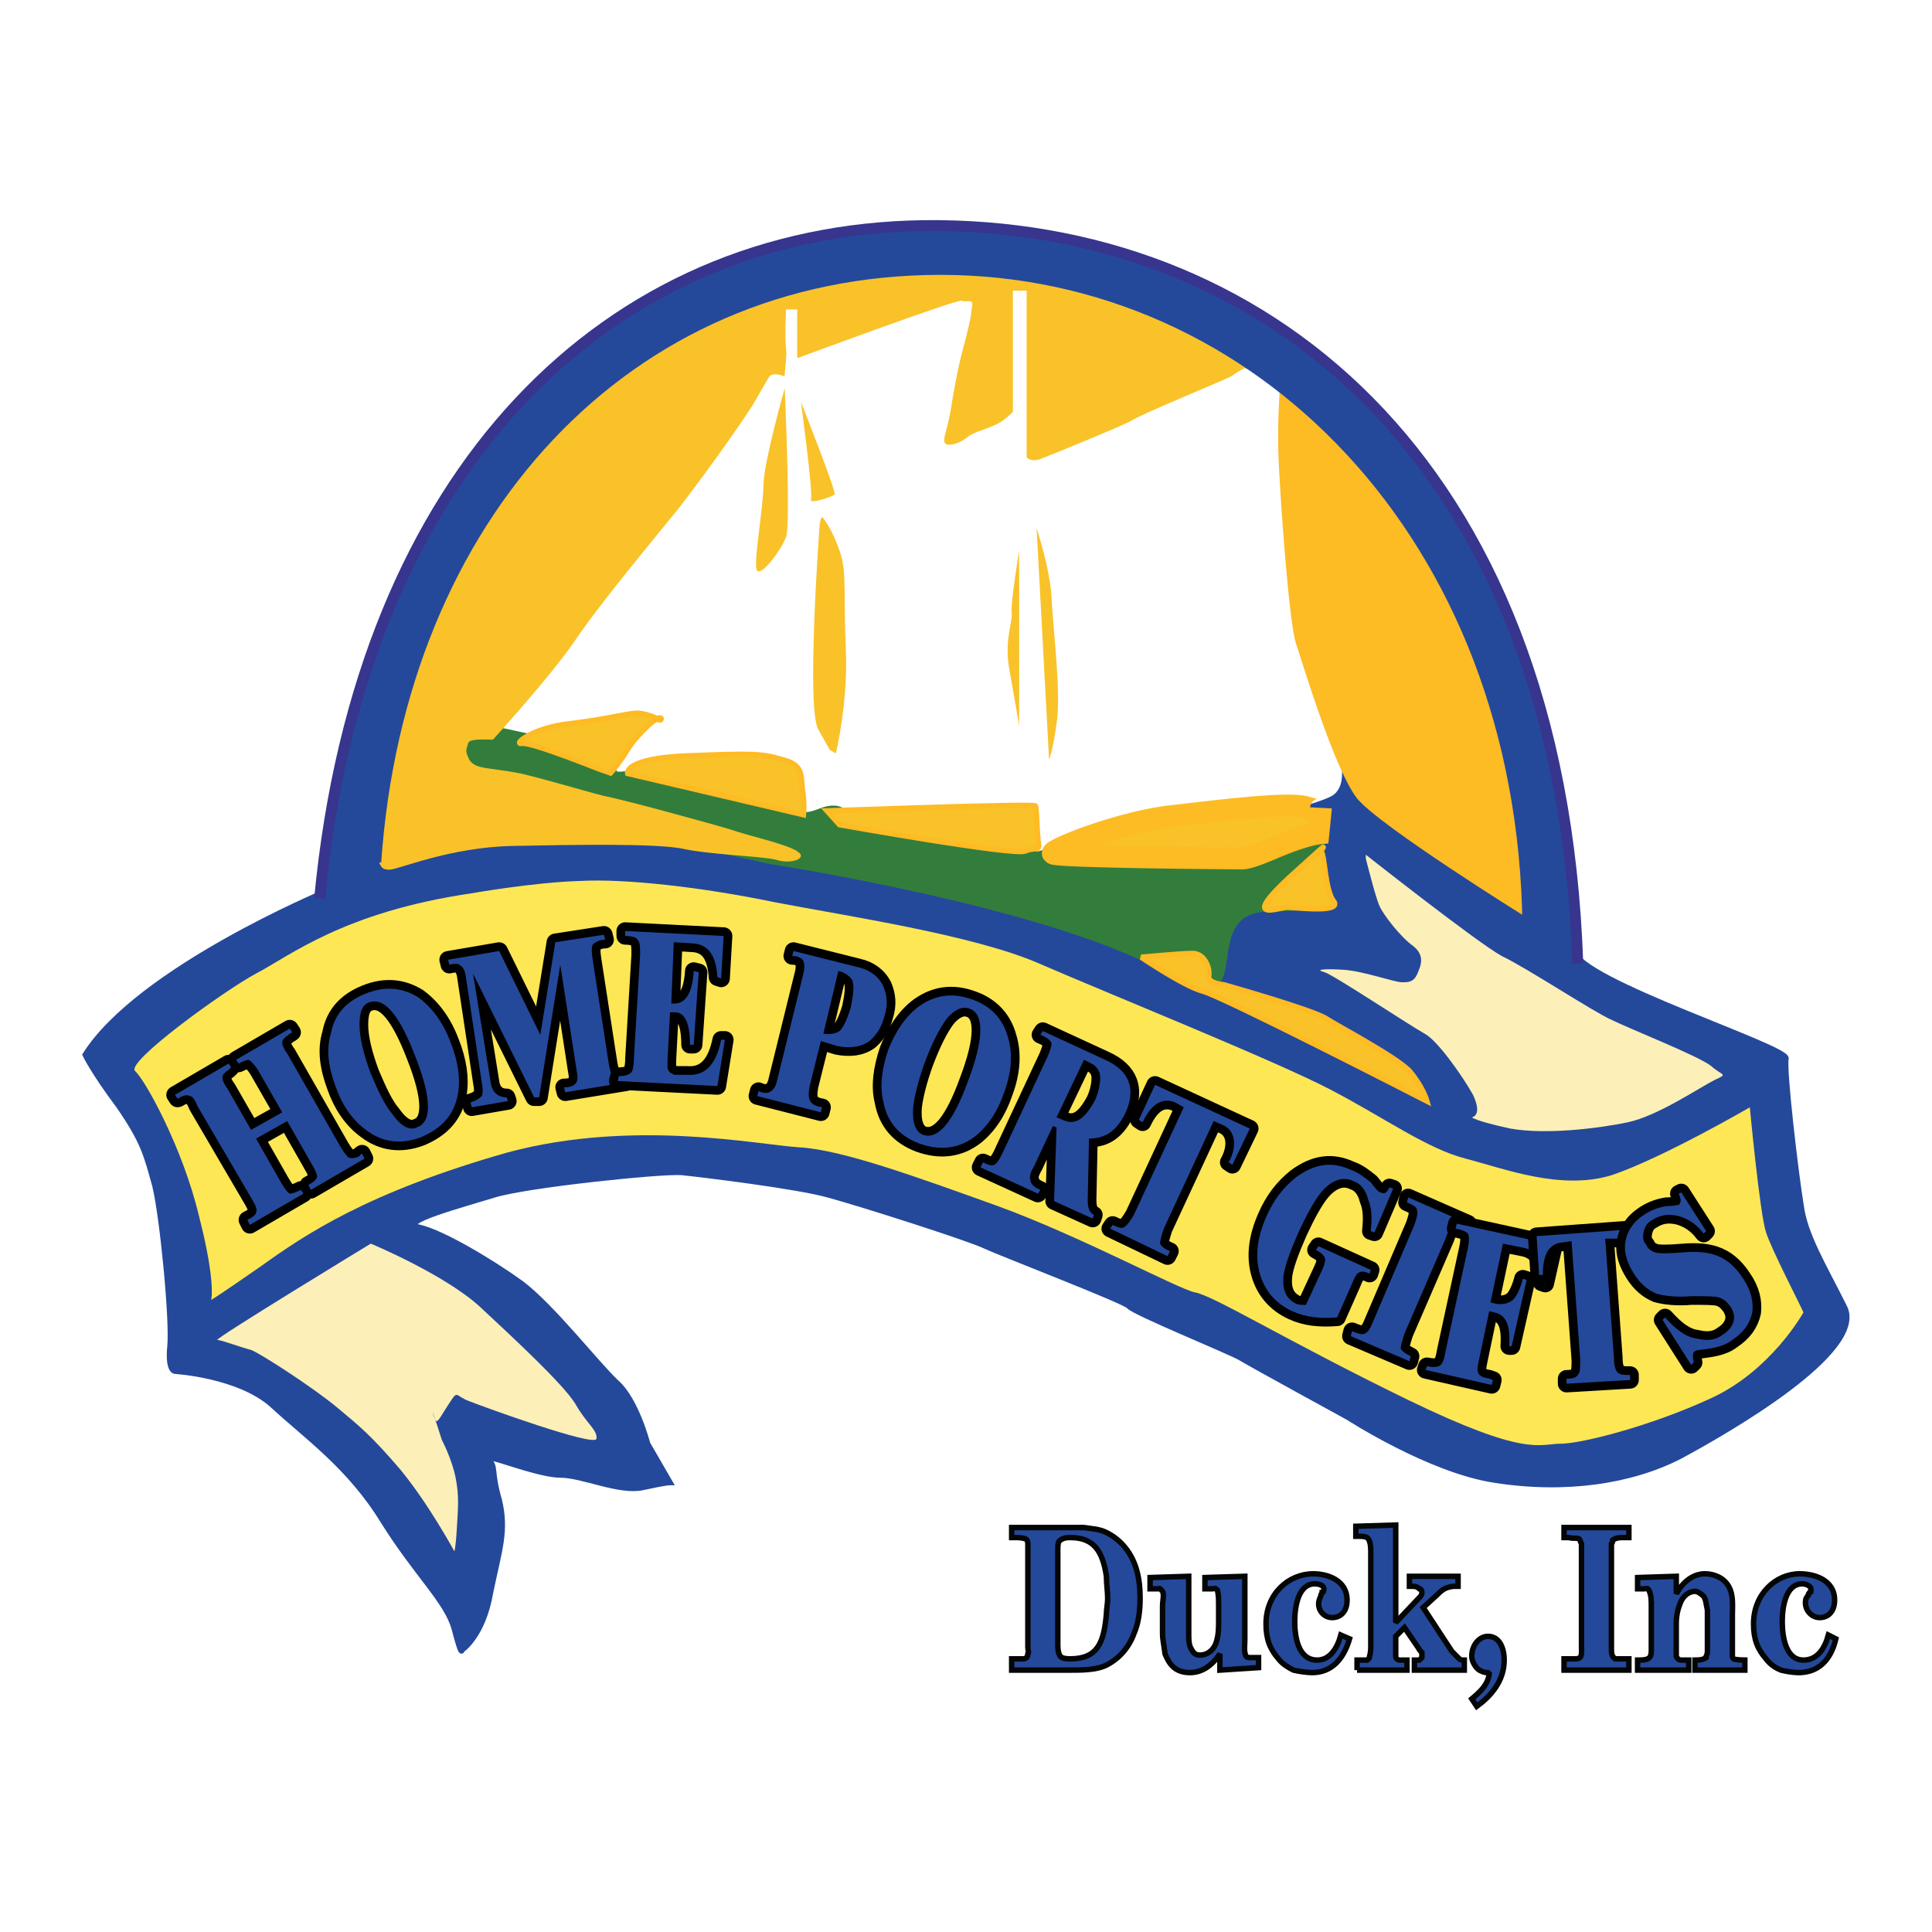 <?xml version="1.0" encoding="utf-8"?>
<!-- Generator: Adobe Illustrator 13.0.0, SVG Export Plug-In . SVG Version: 6.00 Build 14948)  -->
<!DOCTYPE svg PUBLIC "-//W3C//DTD SVG 1.0//EN" "http://www.w3.org/TR/2001/REC-SVG-20010904/DTD/svg10.dtd">
<svg version="1.0" id="Layer_1" xmlns="http://www.w3.org/2000/svg" xmlns:xlink="http://www.w3.org/1999/xlink" x="0px" y="0px"
	 width="192.756px" height="192.756px" viewBox="0 0 192.756 192.756" enable-background="new 0 0 192.756 192.756"
	 xml:space="preserve">
<g>
	<polygon fill-rule="evenodd" clip-rule="evenodd" fill="#FFFFFF" points="0,0 192.756,0 192.756,192.756 0,192.756 0,0 	"/>
	
		<path fill-rule="evenodd" clip-rule="evenodd" fill="#24499B" stroke="#24499B" stroke-width="0.546" stroke-miterlimit="2.613" d="
		M32.389,89.016c0,0-18.536,7.736-23.885,16.22c0,0,0.747,1.623,3.359,5.117c2.488,3.617,2.737,4.865,3.607,7.984
		c0.747,3.119,1.742,13.352,1.493,15.971c-0.249,2.496,0.498,2.496,0.498,2.496s6.344,0.375,9.703,3.369
		c3.359,3.119,7.713,6.113,11.072,11.604c3.359,5.365,6.345,7.986,7.091,10.73c0.747,2.871,0.747,2.121,0.747,2.121
		s2.115-1.371,2.861-5.738c0.871-4.242,1.617-6.115,0.871-9.234c-0.871-2.994-0.249-3.244-1.12-4.117
		c-0.746-0.748,4.852,1.621,7.215,1.621c2.239,0,5.847,1.748,8.21,1.248c2.239-0.498,2.737-0.498,2.737-0.498l-2.239-3.869
		c0,0-1.119-4.367-3.11-6.113c-1.99-1.871-6.344-7.486-9.455-9.857c-3.11-2.246-7.961-5.115-10.201-5.615
		c-2.364-0.498,4.229-2.246,7.464-3.244s16.421-2.369,18.661-2.244c2.363,0.248,11.569,1.371,14.679,2.244
		c3.234,0.875,14.182,4.367,15.675,5.117c1.617,0.748,13.933,5.49,14.306,5.988c0.498,0.623,9.703,4.367,11.072,5.115
		c1.243,0.75,10.822,5.99,10.822,5.99s8.086,5.24,14.556,6.238c7.091,1.123,13.684,0.125,18.535-2.371
		c4.852-2.619,18.536-10.48,16.421-14.848c-2.114-4.242-3.98-7.236-4.354-10.232c-0.498-2.994-1.741-13.475-1.493-14.598
		c0.249-1.123-20.65-7.736-21.148-10.731c-0.373-2.994-0.497-4.616-0.622-7.611c0,0-0.87-12.104-2.612-16.346
		c0,0-1.99-4.866-4.229-9.732c0,0-4.354-11.604-11.942-19.34c-7.589-7.736-16.546-13.725-24.134-16.096c0,0-8.957-3.619-22.02-2.745
		c-12.938,0.749-13.684,1.497-17.789,3.244c-4.105,1.747-6.345,1.622-11.694,5.49c-5.474,3.868-10.325,7.362-14.182,12.852
		c-1.368,1.872-6.842,8.859-9.331,16.969c-3.98,12.852-4.851,16.345-5.1,19.215C32.887,86.521,32.389,89.016,32.389,89.016
		L32.389,89.016z"/>
	<path fill="none" stroke="#37358E" stroke-width="1.091" stroke-miterlimit="2.613" d="M31.892,89.64
		c4.105-42.922,28.861-66.754,60.334-67.128c33.215-0.375,63.445,22.709,65.187,73.617"/>
	
		<path fill-rule="evenodd" clip-rule="evenodd" fill="#FFFFFF" stroke="#FFFFFF" stroke-width="1.091" stroke-miterlimit="2.613" d="
		M44.332,72.296c0,0,22.517-36.559,27.244-38.805c4.727-2.246,7.464-3.743,11.196-3.743c3.732,0,16.67-4.492,25.876,0.998
		c9.205,5.49,14.182,1.996,20.401,9.483c6.221,7.487,2.488,13.725,2.488,13.725l1.244,20.463c0,0,1.368,3.494-0.125,4.492
		c-1.492,0.998-23.263,6.987-26.995,6.488c-3.731-0.499-10.449-0.998-11.942-1.997c-1.493-0.998-11.694-1.248-15.426-3.244
		c-3.732-1.997-11.445-2.995-15.177-3.245s-3.234-1.248-8.708-2.246C48.561,73.669,44.332,72.296,44.332,72.296L44.332,72.296z"/>
	
		<path fill-rule="evenodd" clip-rule="evenodd" fill="#337D3C" stroke="#337D3C" stroke-width="1.091" stroke-miterlimit="2.613" d="
		M76.801,85.647c0,0,29.358,4.492,40.431,11.354c8.085,4.99,1.119-6.613,9.578-6.613c8.46,0,4.728-2.246,4.728-2.246
		s0.498-5.49-0.498-6.738c-0.995-1.247-8.459,0.749-13.435,1.997c-4.977,1.248-8.708,1.498-11.943,1.747
		c-3.234,0.25-1.119,0.874-3.98-0.499c-2.736-1.248-17.416-2.995-17.416-2.995s-0.249-1.248-2.239-0.499
		c-1.991,0.749-1.991,0.499-4.229-0.998c-2.239-1.498-12.44-4.243-13.933-3.245s-2.986,0.5-2.986,0.5s0.498,0.249-0.249-1.248
		c-0.747-1.497-4.977-1.997-6.966-2.246c-1.991-0.25-6.221-1.747-7.464-0.499c-1.244,1.248,2.239,5.989,2.239,5.989L76.801,85.647
		L76.801,85.647z"/>
	<path fill-rule="evenodd" clip-rule="evenodd" fill="#FEE755" d="M174.58,110.477c0,0,0.995,10.607,1.617,12.479
		s3.483,7.361,3.732,7.984c0,0-3.234,5.865-9.33,8.611c-5.972,2.744-12.813,4.49-14.929,4.49c-2.114,0-3.358,1.373-15.177-4.367
		c-11.818-5.738-19.531-10.48-21.272-10.73c-1.742-0.373-11.445-5.613-19.656-8.609c-8.334-2.994-15.55-5.615-19.779-5.863
		c-4.105-0.25-16.545-2.871-29.11,0.498c-14.058,3.994-20.277,8.236-24.632,11.355c-4.479,3.119-4.976,3.369-4.976,3.369
		s0.498-1.748-1.244-8.484c-1.617-6.738-5.349-13.477-6.344-14.35s8.833-7.986,12.067-9.732c3.359-1.747,8.708-6.114,21.397-7.986
		l0,0c0,0,6.345-1.123,10.948-1.248c4.479-0.25,12.191,0.624,19.406,2.121c7.091,1.372,19.78,3.244,26.373,6.114
		c6.594,2.87,23.637,9.733,29.11,12.602s9.579,5.865,13.436,6.863s9.578,3.244,14.68,1.621
		C165.996,115.469,174.58,110.477,174.58,110.477L174.58,110.477z"/>
	
		<path fill="none" stroke="#000000" stroke-width="1.733" stroke-linecap="round" stroke-linejoin="round" stroke-miterlimit="2.613" d="
		M25.049,112.723l3.11-1.746l-2.363-4.117c-0.374-0.625-0.747-0.998-0.995-1.123c-0.125,0-0.498,0.125-0.996,0.373l-0.249-0.373
		l5.349-3.119l0.249,0.373c-0.125,0.125-0.249,0.125-0.374,0.25c-0.373,0.25-0.622,0.5-0.622,0.748c0,0.25,0.125,0.625,0.498,1.123
		l5.35,9.359c0.373,0.623,0.622,0.873,0.747,0.998c0.249,0.125,0.622,0.125,1.119-0.125c0-0.125,0.125-0.125,0.249-0.25l0.249,0.5
		l-5.35,3.119l-0.249-0.5c0.498-0.248,0.746-0.498,0.871-0.748c0-0.25-0.125-0.623-0.498-1.248l-2.488-4.367l-3.11,1.748
		l2.488,4.367c0.373,0.623,0.622,0.998,0.871,1.123c0.249,0,0.622-0.125,1.12-0.375l0.249,0.375l-5.349,3.119l-0.249-0.5
		c0.498-0.25,0.871-0.498,0.871-0.748c0.125-0.25,0-0.625-0.373-1.248l-5.474-9.357c-0.249-0.625-0.498-0.998-0.747-0.998
		c-0.249-0.125-0.498-0.125-0.995,0.123c0,0-0.124,0.125-0.249,0.125l-0.249-0.373l5.349-3.121l0.249,0.375
		c-0.125,0.125-0.125,0.125-0.249,0.25c-0.373,0.25-0.622,0.5-0.622,0.748c0,0.25,0.124,0.625,0.497,1.123L25.049,112.723
		L25.049,112.723z"/>
	<path fill-rule="evenodd" clip-rule="evenodd" fill="#24499B" d="M25.05,112.723l3.109-1.746l-2.363-4.117
		c-0.374-0.625-0.746-0.998-0.995-1.123c-0.125,0-0.498,0.125-0.995,0.373l-0.249-0.373l5.349-3.119l0.249,0.373
		c-0.125,0.125-0.249,0.125-0.374,0.25c-0.373,0.25-0.622,0.5-0.622,0.748c0,0.25,0.125,0.625,0.498,1.123l5.35,9.359
		c0.373,0.623,0.622,0.873,0.747,0.998c0.249,0.125,0.622,0.125,1.119-0.125c0-0.125,0.125-0.125,0.249-0.25l0.249,0.5l-5.35,3.119
		l-0.249-0.5c0.498-0.248,0.746-0.498,0.871-0.748c0-0.25-0.125-0.623-0.498-1.248l-2.488-4.367l-3.11,1.748l2.488,4.367
		c0.373,0.623,0.622,0.998,0.871,1.123c0.249,0,0.622-0.125,1.12-0.375l0.249,0.375l-5.349,3.119l-0.249-0.5
		c0.498-0.25,0.871-0.498,0.871-0.748c0.125-0.25,0-0.625-0.373-1.248l-5.474-9.357c-0.249-0.625-0.498-0.998-0.747-0.998
		c-0.249-0.125-0.498-0.125-0.995,0.123c0,0-0.124,0.125-0.249,0.125l-0.249-0.373l5.349-3.121l0.249,0.375
		c-0.125,0.125-0.125,0.125-0.249,0.25c-0.373,0.25-0.622,0.5-0.622,0.748c0,0.25,0.124,0.625,0.497,1.123L25.05,112.723
		L25.05,112.723z"/>
	
		<path fill="none" stroke="#000000" stroke-width="1.733" stroke-linecap="round" stroke-linejoin="round" stroke-miterlimit="2.613" d="
		M44.954,103.988c0.746,1.873,0.995,3.619,0.746,5.117c-0.373,2.121-1.617,3.492-3.731,4.367c-1.991,0.748-3.856,0.498-5.474-0.75
		c-1.369-0.998-2.364-2.494-2.986-4.242c-0.747-1.996-0.995-3.742-0.498-5.365c0.373-1.996,1.617-3.244,3.483-3.992
		c1.866-0.748,3.607-0.623,5.225,0.375C43.087,100.496,44.207,101.992,44.954,103.988L44.954,103.988z M41.47,105.486
		c-1.617-4.242-3.11-5.988-4.603-5.49c-0.747,0.25-0.996,0.998-0.996,2.246s0.374,2.869,1.12,4.867
		c0.747,1.746,1.369,3.119,2.115,3.992c0.871,1.248,1.742,1.746,2.488,1.373C43.087,111.975,43.087,109.604,41.47,105.486
		L41.47,105.486z"/>
	<path fill-rule="evenodd" clip-rule="evenodd" fill="#24499B" d="M44.954,103.988c0.746,1.873,0.995,3.619,0.746,5.117
		c-0.373,2.121-1.617,3.492-3.731,4.367c-1.991,0.748-3.856,0.498-5.474-0.75c-1.369-0.998-2.364-2.494-2.986-4.242
		c-0.747-1.996-0.995-3.742-0.498-5.365c0.373-1.996,1.617-3.244,3.483-3.992c1.866-0.748,3.607-0.623,5.225,0.375
		C43.087,100.496,44.207,101.992,44.954,103.988L44.954,103.988z M41.47,105.486c-1.617-4.242-3.11-5.988-4.603-5.49
		c-0.747,0.25-0.996,0.998-0.996,2.246s0.374,2.869,1.12,4.867c0.747,1.746,1.369,3.119,2.115,3.992
		c0.871,1.248,1.742,1.746,2.488,1.373C43.087,111.975,43.087,109.604,41.47,105.486L41.47,105.486z"/>
	
		<path fill="none" stroke="#000000" stroke-width="1.733" stroke-linecap="round" stroke-linejoin="round" stroke-miterlimit="2.613" d="
		M53.786,109.479h-0.498l-6.096-12.352l0,0l1.742,10.73c0.125,1.123,0.746,1.621,1.617,1.621l0.125,0.375l-3.608,0.623l-0.125-0.498
		c0.498-0.125,0.871-0.375,1.12-0.623c0.124-0.25,0.124-0.75,0-1.373l-1.617-10.73c-0.125-0.625-0.374-0.874-0.623-0.999
		c-0.125-0.125-0.498-0.125-0.995,0l-0.124-0.499l5.1-0.874l4.105,8.36l1.493-9.233l4.852-0.749l0.125,0.499
		c-0.622,0-0.995,0.25-1.244,0.499c-0.124,0.25-0.124,0.749,0,1.498l1.618,10.48c0.124,0.625,0.249,1,0.497,1.123
		c0.249,0.25,0.622,0.375,1.244,0.25v0.375l-6.096,0.998l-0.124-0.5c0.622,0,0.995-0.125,1.244-0.498
		c0.125-0.25,0.125-0.625,0-1.248l-1.617-10.481l0,0L53.786,109.479L53.786,109.479z"/>
	<path fill-rule="evenodd" clip-rule="evenodd" fill="#24499B" d="M53.786,109.479h-0.498l-6.096-12.352l0,0l1.742,10.73
		c0.125,1.123,0.746,1.621,1.617,1.621l0.125,0.375l-3.608,0.623l-0.125-0.498c0.498-0.125,0.871-0.375,1.12-0.623
		c0.124-0.25,0.124-0.75,0-1.373l-1.617-10.73c-0.125-0.625-0.374-0.874-0.623-0.999c-0.125-0.125-0.497-0.125-0.995,0l-0.124-0.499
		l5.1-0.874l4.105,8.36l1.493-9.233l4.852-0.749l0.125,0.499c-0.622,0-0.995,0.25-1.244,0.499c-0.124,0.25-0.124,0.749,0,1.498
		l1.618,10.48c0.124,0.625,0.249,1,0.497,1.123c0.249,0.25,0.622,0.375,1.244,0.25v0.375l-6.096,0.998l-0.124-0.5
		c0.622,0,0.995-0.125,1.244-0.498c0.125-0.25,0.125-0.625,0-1.248l-1.617-10.481l0,0L53.786,109.479L53.786,109.479z"/>
	
		<path fill="none" stroke="#000000" stroke-width="1.733" stroke-linecap="round" stroke-linejoin="round" stroke-miterlimit="2.613" d="
		M71.576,108.355l-9.952-0.498l0.125-0.5c0.622,0,0.995-0.123,1.244-0.373c0.125-0.125,0.249-0.625,0.249-1.373l0.622-10.356
		c0-0.749,0-1.248-0.249-1.497c-0.124-0.25-0.622-0.375-1.244-0.375v-0.499l9.828,0.499l-0.249,4.242L71.576,97.5
		c-0.125-2.12-0.871-3.243-2.364-3.368l-1.991-0.125l-0.249,6.114h0.373c0.996,0,1.742-0.998,1.866-3.244l0.498,0.125l-0.498,7.236
		h-0.373c0-2.121-0.498-3.244-1.493-3.244h-0.498l-0.249,4.742c0,0.498,0,0.748,0,0.873c0.125,0.25,0.249,0.5,0.498,0.5
		c0,0.125,0.249,0.125,0.373,0.125h1.12c1.742,0.123,2.861-1,3.359-3.494h0.374L71.576,108.355L71.576,108.355z"/>
	<path fill-rule="evenodd" clip-rule="evenodd" fill="#24499B" d="M71.576,108.355l-9.952-0.498l0.125-0.5
		c0.622,0,0.995-0.123,1.244-0.373c0.125-0.125,0.249-0.625,0.249-1.373l0.622-10.356c0-0.749,0-1.248-0.249-1.497
		c-0.124-0.25-0.622-0.375-1.244-0.375v-0.499l9.828,0.499l-0.249,4.242L71.576,97.5c-0.125-2.12-0.871-3.243-2.364-3.368
		l-1.99-0.125l-0.249,6.114h0.373c0.996,0,1.742-0.998,1.866-3.244l0.498,0.125l-0.498,7.236h-0.373
		c0-2.121-0.498-3.244-1.493-3.244h-0.497l-0.249,4.742c0,0.498,0,0.748,0,0.873c0.125,0.25,0.249,0.5,0.498,0.5
		c0,0.125,0.249,0.125,0.373,0.125h1.12c1.742,0.123,2.861-1,3.359-3.494h0.374L71.576,108.355L71.576,108.355z"/>
	
		<path fill="none" stroke="#000000" stroke-width="1.733" stroke-linecap="round" stroke-linejoin="round" stroke-miterlimit="2.613" d="
		M81.901,103.865l-1.12,4.49c-0.125,0.625-0.125,1.123,0,1.373c0.125,0.375,0.498,0.625,1.244,0.748l-0.125,0.5l-6.344-1.621
		l0.124-0.5c0.498,0.25,0.996,0.25,1.244,0c0.249-0.125,0.498-0.5,0.622-1.123l2.612-10.605c0.125-0.5,0.125-0.874,0-1.248
		c-0.125-0.25-0.498-0.499-1.12-0.499l0.125-0.5l6.469,1.623c1.12,0.25,1.991,0.874,2.488,1.872
		c0.373,0.873,0.498,1.871,0.125,2.994c-0.249,0.998-0.747,1.871-1.493,2.496c-0.871,0.623-1.991,0.748-3.235,0.498L81.901,103.865
		L81.901,103.865z M83.643,96.877l-1.493,6.238c0.622,0.125,1.244,0,1.617-0.248c0.373-0.375,0.746-1.123,1.12-2.371
		c0.249-1.248,0.373-2.121,0.125-2.746C84.762,97.377,84.265,97.002,83.643,96.877L83.643,96.877z"/>
	<path fill-rule="evenodd" clip-rule="evenodd" fill="#24499B" d="M81.901,103.865l-1.12,4.49c-0.125,0.625-0.125,1.123,0,1.373
		c0.125,0.375,0.498,0.625,1.244,0.748l-0.125,0.5l-6.344-1.621l0.124-0.5c0.498,0.25,0.996,0.25,1.244,0
		c0.249-0.125,0.498-0.5,0.622-1.123l2.612-10.605c0.125-0.5,0.125-0.874,0-1.248c-0.125-0.25-0.498-0.499-1.12-0.499l0.125-0.5
		l6.469,1.623c1.12,0.25,1.991,0.874,2.488,1.872c0.373,0.873,0.498,1.871,0.125,2.994c-0.249,0.998-0.747,1.871-1.493,2.496
		c-0.871,0.623-1.991,0.748-3.235,0.498L81.901,103.865L81.901,103.865z M83.643,96.877l-1.493,6.238
		c0.622,0.125,1.244,0,1.617-0.248c0.373-0.375,0.746-1.123,1.12-2.371c0.249-1.248,0.373-2.121,0.125-2.746
		C84.762,97.377,84.265,97.002,83.643,96.877L83.643,96.877z"/>
	
		<path fill="none" stroke="#000000" stroke-width="1.733" stroke-linecap="round" stroke-linejoin="round" stroke-miterlimit="2.613" d="
		M100.188,108.98c-0.623,1.871-1.618,3.369-2.862,4.367c-1.617,1.248-3.483,1.496-5.598,0.748c-1.99-0.748-3.234-2.121-3.607-4.242
		c-0.374-1.498-0.125-3.244,0.498-5.115c0.747-1.871,1.742-3.369,3.11-4.367c1.617-1.123,3.359-1.373,5.35-0.625
		c1.741,0.625,2.985,1.873,3.483,3.744C101.059,105.111,100.935,106.984,100.188,108.98L100.188,108.98z M96.581,107.857
		c1.617-4.242,1.617-6.738,0.124-7.236c-0.747-0.25-1.493,0.125-2.239,0.998c-0.746,0.998-1.493,2.494-2.239,4.49
		c-0.622,1.748-0.995,3.246-1.12,4.367c-0.124,1.498,0.249,2.496,0.996,2.746C93.595,113.721,95.087,111.975,96.581,107.857
		L96.581,107.857z"/>
	<path fill-rule="evenodd" clip-rule="evenodd" fill="#24499B" d="M100.188,108.98c-0.623,1.871-1.618,3.369-2.862,4.367
		c-1.617,1.248-3.483,1.496-5.598,0.748c-1.99-0.748-3.234-2.121-3.607-4.242c-0.374-1.498-0.125-3.244,0.498-5.115
		c0.747-1.871,1.742-3.369,3.11-4.367c1.617-1.123,3.359-1.373,5.35-0.625c1.741,0.625,2.985,1.873,3.483,3.744
		C101.059,105.111,100.935,106.984,100.188,108.98L100.188,108.98z M96.581,107.857c1.617-4.242,1.617-6.738,0.124-7.236
		c-0.747-0.25-1.493,0.125-2.239,0.998c-0.746,0.998-1.493,2.494-2.239,4.49c-0.622,1.748-0.995,3.246-1.12,4.367
		c-0.124,1.498,0.249,2.496,0.996,2.746C93.595,113.721,95.087,111.975,96.581,107.857L96.581,107.857z"/>
	
		<path fill="none" stroke="#000000" stroke-width="1.733" stroke-linecap="round" stroke-linejoin="round" stroke-miterlimit="2.613" d="
		M105.164,119.836l0.249-7.361l-0.374-0.125l-1.865,3.992c-0.373,0.625-0.498,1.123-0.373,1.373c0,0.373,0.373,0.748,0.995,0.998
		l-0.249,0.375l-5.723-2.621l0.249-0.5c0.497,0.25,0.871,0.375,1.119,0.25c0.249-0.125,0.498-0.498,0.747-0.998l4.603-9.857
		c0.249-0.623,0.373-0.998,0.373-1.248c-0.124-0.373-0.497-0.623-1.119-0.873l0.248-0.373l6.221,2.869
		c2.488,1.123,3.11,2.994,1.99,5.365c-0.871,1.746-1.99,2.496-3.607,2.496l-0.125,6.113c0,0.748,0.125,1.248,0.622,1.498
		l-0.124,0.373L105.164,119.836L105.164,119.836z M105.413,111.477l0.622,0.248c1.244,0.625,2.239-0.125,3.234-1.996
		c0.373-0.873,0.497-1.621,0.497-2.246c0-0.623-0.373-1.123-0.87-1.373l-0.747-0.373L105.413,111.477L105.413,111.477z"/>
	<path fill-rule="evenodd" clip-rule="evenodd" fill="#24499B" d="M105.164,119.836l0.249-7.361l-0.374-0.125l-1.865,3.992
		c-0.373,0.625-0.498,1.123-0.373,1.373c0,0.373,0.373,0.748,0.995,0.998l-0.249,0.375l-5.723-2.621l0.249-0.5
		c0.497,0.25,0.871,0.375,1.119,0.25c0.249-0.125,0.498-0.498,0.747-0.998l4.603-9.857c0.249-0.623,0.373-0.998,0.373-1.248
		c-0.124-0.373-0.497-0.623-1.119-0.873l0.248-0.373l6.221,2.869c2.488,1.123,3.11,2.994,1.99,5.365
		c-0.871,1.746-1.99,2.496-3.607,2.496l-0.125,6.113c0,0.748,0.125,1.248,0.622,1.498l-0.124,0.373L105.164,119.836L105.164,119.836
		z M105.413,111.477l0.622,0.248c1.244,0.625,2.239-0.125,3.234-1.996c0.373-0.873,0.497-1.621,0.497-2.246
		c0-0.623-0.373-1.123-0.87-1.373l-0.747-0.373L105.413,111.477L105.413,111.477z"/>
	
		<path fill="none" stroke="#000000" stroke-width="1.733" stroke-linecap="round" stroke-linejoin="round" stroke-miterlimit="2.613" d="
		M116.484,125.326l-5.723-2.746l0.249-0.373c0.498,0.248,0.871,0.373,1.12,0.248c0.373-0.248,0.622-0.623,0.995-1.246l4.976-10.732
		l-0.87-0.498c-1.244-0.5-2.364,0.125-3.235,1.996l-0.373-0.25l1.617-3.492l9.455,4.365l-1.742,3.619l-0.373-0.25
		c0.498-0.873,0.622-1.746,0.498-2.369c-0.125-0.625-0.498-1.123-1.12-1.373l-0.871-0.375l-4.976,10.73
		c-0.249,0.75-0.373,1.248-0.373,1.498c0.124,0.25,0.373,0.498,0.995,0.748L116.484,125.326L116.484,125.326z"/>
	<path fill-rule="evenodd" clip-rule="evenodd" fill="#24499B" d="M116.484,125.326l-5.723-2.746l0.249-0.373
		c0.498,0.248,0.871,0.373,1.12,0.248c0.373-0.248,0.622-0.623,0.995-1.246l4.976-10.732l-0.87-0.498
		c-1.244-0.5-2.364,0.125-3.235,1.996l-0.373-0.25l1.617-3.492l9.455,4.365l-1.742,3.619l-0.373-0.25
		c0.498-0.873,0.622-1.746,0.498-2.369c-0.125-0.625-0.498-1.123-1.12-1.373l-0.871-0.375l-4.976,10.73
		c-0.249,0.75-0.373,1.248-0.373,1.498c0.124,0.25,0.373,0.498,0.995,0.748L116.484,125.326L116.484,125.326z"/>
	
		<path fill="none" stroke="#000000" stroke-width="1.733" stroke-linecap="round" stroke-linejoin="round" stroke-miterlimit="2.613" d="
		M134.896,128.07l-1.493,3.369c-1.742,0.125-3.11,0-4.479-0.623c-1.617-0.75-2.737-1.998-3.234-3.744
		c-0.498-1.746-0.249-3.617,0.622-5.615c0.746-1.746,1.741-2.994,2.985-3.992c1.866-1.373,3.607-1.621,5.474-0.748
		c0.746,0.25,1.368,0.748,1.99,1.248c0.498,0.623,0.747,0.998,0.995,0.998c0.373,0.248,0.622,0,0.871-0.5l0.373,0.125l-1.866,4.367
		l-0.373-0.125c0.125-1.248,0.125-2.246-0.248-3.119c-0.249-0.998-0.747-1.623-1.493-1.871c-0.995-0.5-2.115-0.125-3.11,0.998
		c-0.746,0.873-1.492,2.246-2.363,4.117c-0.871,1.996-1.369,3.369-1.493,4.367c-0.124,1.373,0.249,2.246,1.244,2.744
		c0.249,0.125,0.622,0.125,0.995,0.125l1.617-3.494c0.249-0.498,0.373-0.998,0.249-1.246c-0.124-0.25-0.373-0.5-0.871-0.75
		l0.249-0.373l5.225,2.369l-0.124,0.375c-0.498-0.25-0.871-0.25-0.995-0.125C135.394,126.947,135.145,127.447,134.896,128.07
		L134.896,128.07z"/>
	<path fill-rule="evenodd" clip-rule="evenodd" fill="#24499B" d="M134.896,128.07l-1.493,3.369c-1.742,0.125-3.11,0-4.479-0.623
		c-1.617-0.75-2.737-1.998-3.234-3.744c-0.498-1.746-0.249-3.617,0.622-5.615c0.746-1.746,1.741-2.994,2.985-3.992
		c1.866-1.373,3.607-1.621,5.474-0.748c0.746,0.25,1.368,0.748,1.99,1.248c0.498,0.623,0.747,0.998,0.996,0.998
		c0.372,0.248,0.621,0,0.87-0.5l0.373,0.125l-1.866,4.367l-0.373-0.125c0.125-1.248,0.125-2.246-0.248-3.119
		c-0.249-0.998-0.747-1.623-1.493-1.871c-0.995-0.5-2.115-0.125-3.11,0.998c-0.746,0.873-1.492,2.246-2.363,4.117
		c-0.871,1.996-1.369,3.369-1.493,4.367c-0.124,1.373,0.249,2.246,1.244,2.744c0.249,0.125,0.622,0.125,0.995,0.125l1.617-3.494
		c0.249-0.498,0.373-0.998,0.249-1.246c-0.124-0.25-0.373-0.5-0.871-0.75l0.249-0.373l5.225,2.369l-0.124,0.375
		c-0.498-0.25-0.871-0.25-0.995-0.125C135.394,126.947,135.145,127.447,134.896,128.07L134.896,128.07z"/>
	
		<path fill="none" stroke="#000000" stroke-width="1.733" stroke-linecap="round" stroke-linejoin="round" stroke-miterlimit="2.613" d="
		M140.743,135.309l-0.125,0.498l-5.847-2.496l0.125-0.498c0.621,0.25,0.995,0.375,1.243,0.25c0.374-0.125,0.622-0.625,0.871-1.248
		l4.105-9.607c0.249-0.75,0.373-1.123,0.249-1.498c0-0.25-0.374-0.5-0.995-0.748l0.124-0.5l5.971,2.621l-0.248,0.373
		c-0.498-0.248-0.995-0.373-1.244-0.248c-0.249,0.248-0.498,0.623-0.747,1.371l-4.104,9.484c-0.249,0.748-0.374,1.246-0.374,1.496
		C139.872,134.809,140.245,135.059,140.743,135.309L140.743,135.309z"/>
	<path fill-rule="evenodd" clip-rule="evenodd" fill="#24499B" d="M140.743,135.309l-0.125,0.498l-5.847-2.496l0.125-0.498
		c0.621,0.25,0.995,0.375,1.243,0.25c0.374-0.125,0.622-0.625,0.871-1.248l4.105-9.607c0.249-0.75,0.373-1.123,0.249-1.498
		c0-0.25-0.374-0.5-0.995-0.748l0.124-0.5l5.971,2.621l-0.248,0.373c-0.498-0.248-0.995-0.373-1.244-0.248
		c-0.249,0.248-0.498,0.623-0.747,1.371l-4.104,9.484c-0.249,0.748-0.374,1.246-0.374,1.496
		C139.872,134.809,140.245,135.059,140.743,135.309L140.743,135.309z"/>
	
		<path fill="none" stroke="#000000" stroke-width="1.733" stroke-linecap="round" stroke-linejoin="round" stroke-miterlimit="2.613" d="
		M148.58,130.816l-0.995,4.74c-0.124,0.625-0.249,1.123-0.124,1.373c0.124,0.375,0.497,0.5,1.119,0.623
		c0.124,0,0.249,0.125,0.373,0.125l-0.124,0.5l-6.594-1.498l0.125-0.373c0.622,0.123,1.119,0.123,1.368-0.125
		c0.249-0.25,0.373-0.625,0.497-1.373l2.239-10.355c0.125-0.625,0.125-0.998,0-1.373c-0.248-0.25-0.621-0.375-1.243-0.5l0.124-0.498
		l9.703,2.121l-0.871,3.867l-0.373-0.125c0.373-1.996-0.373-3.244-1.99-3.492l-1.866-0.375l-1.244,5.863l0.498,0.125
		c0.746,0.125,1.244,0,1.741-0.373c0.373-0.375,0.747-1.123,0.996-2.121l0.373,0.125l-1.493,6.611h-0.249
		c0.125-1.996-0.248-3.119-1.492-3.369L148.58,130.816L148.58,130.816z"/>
	<path fill-rule="evenodd" clip-rule="evenodd" fill="#24499B" d="M148.58,130.816l-0.995,4.74
		c-0.124,0.625-0.249,1.123-0.124,1.373c0.124,0.375,0.497,0.5,1.119,0.623c0.124,0,0.249,0.125,0.373,0.125l-0.124,0.5
		l-6.594-1.498l0.125-0.373c0.622,0.123,1.119,0.123,1.368-0.125c0.249-0.25,0.373-0.625,0.497-1.373l2.239-10.355
		c0.125-0.625,0.125-0.998,0-1.373c-0.248-0.25-0.621-0.375-1.243-0.5l0.124-0.498l9.703,2.121l-0.871,3.867l-0.373-0.125
		c0.373-1.996-0.373-3.244-1.99-3.492l-1.866-0.375l-1.244,5.863l0.498,0.125c0.746,0.125,1.244,0,1.741-0.373
		c0.373-0.375,0.747-1.123,0.996-2.121l0.373,0.125l-1.493,6.611h-0.249c0.125-1.996-0.248-3.119-1.492-3.369L148.58,130.816
		L148.58,130.816z"/>
	
		<path fill="none" stroke="#000000" stroke-width="1.733" stroke-linecap="round" stroke-linejoin="round" stroke-miterlimit="2.613" d="
		M162.638,137.678l-6.345,0.375v-0.5c0.622,0,0.995-0.123,1.12-0.373c0.248-0.25,0.248-0.75,0.248-1.498l-0.87-11.854l-0.871,0.125
		c-1.368,0.125-1.99,1.123-1.99,3.244h-0.373l-0.249-3.867l10.325-0.75l0.249,3.869l-0.373,0.125
		c-0.125-1.123-0.374-1.873-0.747-2.371c-0.497-0.5-0.995-0.625-1.617-0.625h-0.995l0.871,11.854c0,0.75,0.124,1.248,0.373,1.498
		s0.622,0.25,1.244,0.25V137.678L162.638,137.678z"/>
	<path fill-rule="evenodd" clip-rule="evenodd" fill="#24499B" d="M162.638,137.678l-6.345,0.375v-0.5
		c0.622,0,0.995-0.123,1.12-0.373c0.248-0.25,0.248-0.75,0.248-1.498l-0.87-11.854l-0.871,0.125c-1.368,0.125-1.99,1.123-1.99,3.244
		h-0.373l-0.249-3.867l10.325-0.75l0.249,3.869l-0.373,0.125c-0.125-1.123-0.374-1.873-0.747-2.371
		c-0.497-0.5-0.995-0.625-1.617-0.625h-0.995l0.871,11.854c0,0.75,0.124,1.248,0.373,1.498s0.622,0.25,1.244,0.25V137.678
		L162.638,137.678z"/>
	
		<path fill="none" stroke="#000000" stroke-width="1.733" stroke-linecap="round" stroke-linejoin="round" stroke-miterlimit="2.613" d="
		M173.834,127.447c0.87,1.248,1.119,2.371,0.995,3.492c-0.249,1.123-0.871,1.998-1.991,2.746c-0.621,0.5-1.492,0.748-2.363,0.873
		c-0.746,0.125-1.244,0.125-1.368,0.25c-0.249,0.125-0.249,0.5-0.124,1.123l-0.249,0.25l-2.861-4.492l0.249-0.25
		c1.119,1.248,2.114,1.996,3.234,2.121c0.995,0.25,1.865,0.125,2.487-0.373c0.622-0.375,0.995-0.875,1.12-1.373
		c0.124-0.5,0-0.875-0.249-1.373c-0.373-0.5-0.746-0.873-1.244-0.998c-0.373-0.125-1.368-0.125-2.736-0.125
		c-1.369,0.125-2.612,0-3.483-0.25c-0.871-0.373-1.617-0.998-2.239-1.996s-0.995-1.996-0.871-2.994
		c0.125-1.123,0.746-2.121,1.866-2.869c0.746-0.5,1.493-0.75,2.239-0.875c0.746,0,1.119-0.125,1.244-0.125
		c0.249-0.248,0.249-0.498,0-1.121l0.249-0.125l2.487,3.867l-0.248,0.25c-0.747-0.998-1.618-1.498-2.488-1.748
		c-0.995-0.248-1.866-0.123-2.612,0.375c-0.498,0.25-0.747,0.623-0.871,1.123s-0.124,0.998,0.249,1.373
		c0.124,0.373,0.497,0.623,0.871,0.748c0.373,0.125,1.244,0.125,2.736,0c1.493-0.125,2.488,0,3.234,0.25
		C172.217,125.576,173.087,126.324,173.834,127.447L173.834,127.447z"/>
	<path fill-rule="evenodd" clip-rule="evenodd" fill="#24499B" d="M173.834,127.447c0.87,1.248,1.119,2.371,0.995,3.492
		c-0.249,1.123-0.871,1.998-1.991,2.746c-0.621,0.5-1.492,0.748-2.363,0.873c-0.746,0.125-1.244,0.125-1.368,0.25
		c-0.249,0.125-0.249,0.5-0.124,1.123l-0.249,0.25l-2.861-4.492l0.249-0.25c1.119,1.248,2.114,1.996,3.234,2.121
		c0.995,0.25,1.865,0.125,2.487-0.373c0.622-0.375,0.995-0.875,1.12-1.373c0.124-0.5,0-0.875-0.249-1.373
		c-0.373-0.5-0.746-0.873-1.244-0.998c-0.373-0.125-1.368-0.125-2.736-0.125c-1.369,0.125-2.612,0-3.483-0.25
		c-0.871-0.373-1.617-0.998-2.239-1.996s-0.995-1.996-0.871-2.994c0.125-1.123,0.746-2.121,1.866-2.869
		c0.746-0.5,1.493-0.75,2.239-0.875c0.746,0,1.119-0.125,1.244-0.125c0.249-0.248,0.249-0.498,0-1.121l0.249-0.125l2.487,3.867
		l-0.248,0.25c-0.747-0.998-1.617-1.498-2.488-1.748c-0.995-0.248-1.866-0.123-2.612,0.375c-0.498,0.25-0.747,0.623-0.871,1.123
		s-0.124,0.998,0.249,1.373c0.124,0.373,0.497,0.623,0.871,0.748c0.373,0.125,1.244,0.125,2.736,0c1.493-0.125,2.488,0,3.234,0.25
		C172.217,125.576,173.087,126.324,173.834,127.447L173.834,127.447z"/>
	<path fill-rule="evenodd" clip-rule="evenodd" fill="#FDEFB8" d="M136.265,85.273c0,0,11.071,8.734,13.56,10.107
		c2.612,1.248,9.206,5.614,10.947,6.364c1.741,0.873,8.708,3.617,9.952,4.615c1.119,0.998,1.741,0.75,0.373,1.373
		c-1.493,0.748-5.723,3.619-8.708,4.242s-8.211,1.248-11.693,0.623c-3.483-0.748-3.856-1.121-3.856-1.121s1.119-0.125,0.124-2.246
		c-1.119-1.996-3.607-5.49-4.852-6.115c-1.368-0.748-9.081-5.863-9.952-6.113c-0.995-0.25-0.249-0.375,1.866-0.25
		c1.99,0.125,5.101,1.248,5.847,1.248c0.622,0,1.119,0,1.493-0.748c0.373-0.874,0.87-1.872-0.374-2.87
		c-1.244-0.874-2.985-3.12-3.358-3.993c-0.373-0.749-1.368-4.741-1.368-4.741V85.273L136.265,85.273z"/>
	<path fill-rule="evenodd" clip-rule="evenodd" fill="#FDEFB8" d="M36.992,124.078c0,0,7.215,2.994,10.823,6.238
		c3.483,3.244,8.335,7.736,9.579,9.732c1.12,1.996,2.239,2.621,2.115,3.494c-0.125,0.873-11.445-3.244-12.689-3.744
		c-1.369-0.498-1.12-1.123-1.866,0c-0.747,1.123-1.12,1.873-1.368,1.998c-0.249,0.123-0.996-2.871,0.498,1.871
		c0,0,0.995,1.871,1.368,3.742c0.373,1.873,0.249,2.996,0.125,5.117c-0.125,2.121-0.249,2.244-0.249,2.244s-2.488-4.615-5.35-8.109
		c-2.986-3.494-4.105-4.367-6.344-6.238c-2.24-1.873-7.589-5.365-8.583-5.74c-0.996-0.25-2.986-0.998-3.359-0.998
		C21.193,133.686,36.992,124.078,36.992,124.078L36.992,124.078z"/>
	
		<path fill-rule="evenodd" clip-rule="evenodd" fill="#F9C228" stroke="#FDBB24" stroke-width="0.546" stroke-miterlimit="2.613" d="
		M52.044,74.168c-0.871,0.125,1.12-1.622,5.101-1.996c3.981-0.499,5.847-1.123,6.718-0.998c0.746,0.125,1.493,0.374,1.866,0.624
		c0.374,0.25,0.498-0.874-1.12,0.624c-1.617,1.622-1.617,1.747-2.488,3.119c-0.995,1.373-1.244,1.622-1.244,1.622
		S52.915,73.918,52.044,74.168L52.044,74.168z"/>
	
		<path fill-rule="evenodd" clip-rule="evenodd" fill="#F9C228" stroke="#FDBB24" stroke-width="0.546" stroke-miterlimit="2.613" d="
		M62.619,77.163c0,0-0.373-1.497,5.971-1.747c6.469-0.25,7.34-0.25,9.455,0.374c1.99,0.5,1.866,1.373,1.99,2.87
		c0.249,1.498,0.125,2.621,0.125,2.621L62.619,77.163L62.619,77.163z"/>
	<path fill-rule="evenodd" clip-rule="evenodd" fill="#F9C228" d="M127.805,38.108c-2.239-1.622-9.33-6.239-16.67-8.485
		c-7.464-2.121-17.167-3.868-26.995-1.747c-9.828,1.996-17.043,5.74-21.024,8.36c0,0-7.215,5.24-10.947,10.481
		c-3.732,5.116-6.096,8.36-8.335,13.725c-2.239,5.49-3.856,10.107-4.976,16.096c-1.12,5.989-1.742,8.111-1.244,8.984
		c0.374,0.874,0.374,1.248,1.244,1.248s5.971-2.246,12.316-2.371c6.22-0.125,14.058-0.25,16.794,0.25
		c2.736,0.624,7.837,0.749,9.454,1.123c1.493,0.499,3.11-0.125,2.239-0.749c-0.871-0.749-4.976-1.622-6.718-2.246
		c-1.617-0.499-10.698-2.995-12.689-3.369c-1.99-0.499-5.225-1.498-8.335-2.246c-3.234-0.624-4.479-0.374-5.1-1.373
		c-0.498-0.998-0.249-0.998-0.125-1.622c0.125-0.499,1.617-0.374,2.488-0.374c0,0,5.473-5.989,8.086-9.732
		c2.488-3.744,8.335-10.73,10.45-13.351c2.115-2.745,5.225-6.987,7.34-10.231c1.99-3.369,1.617-2.995,2.115-3.119
		c0.622-0.125,1.12,0.374,1.12,0c0-0.375,0.249-1.997,0.125-2.745c-0.125-0.749,0-3.743,0-3.743h1.12v4.866
		c0,0,15.799-5.865,16.42-5.74c0.498,0.25,1.244-0.375,0.996,0.749c-0.125,1.123-0.125,0.998-0.622,3.119
		c-0.622,2.122-1.12,4.742-1.493,7.112c-0.374,2.246-0.995,3.12-0.374,3.369c0.622,0.125,1.493-0.25,2.239-0.874
		c0.747-0.499,2.613-0.874,3.484-1.622c0.994-0.749,0.87-0.874,0.87-0.874V29h1.368v16.595c0,0,0.249,0.499,1.244,0.25
		c0.996-0.375,8.335-3.369,9.206-3.868c0.871-0.624,9.454-4.118,10.076-4.492c0.622-0.499,1.244-0.749,1.244-0.749L127.805,38.108
		L127.805,38.108z"/>
	<path fill-rule="evenodd" clip-rule="evenodd" fill="#F9C228" d="M78.293,38.732c0,0-1.991,6.987-2.115,9.482
		c0,2.496-1.119,8.36-0.622,8.734c0.498,0.499,2.488-2.246,2.861-3.369C78.915,52.583,78.293,38.732,78.293,38.732L78.293,38.732z"
		/>
	<path fill-rule="evenodd" clip-rule="evenodd" fill="#F9C228" d="M79.911,40.105c0,0,1.244,9.233,0.995,9.732
		c-0.249,0.499,2.115-0.25,2.363-0.5C83.518,49.213,79.911,40.105,79.911,40.105L79.911,40.105z"/>
	<path fill-rule="evenodd" clip-rule="evenodd" fill="#F9C228" d="M81.776,52.333c0,0-1.368,18.467-0.125,20.463
		c1.12,1.997,1.12,1.997,1.12,1.997l0.622,0.374c0,0,1.244-5.116,0.995-10.48c-0.249-5.241,0.125-7.736-0.622-9.732
		c-0.747-2.122-1.369-2.87-1.617-3.245C81.901,51.334,81.776,52.333,81.776,52.333L81.776,52.333z"/>
	
		<path fill-rule="evenodd" clip-rule="evenodd" fill="#F9C228" stroke="#FDBB24" stroke-width="0.546" stroke-miterlimit="2.613" d="
		M82.523,80.906l1.244,1.373c0,0,17.416,3.119,18.536,2.62c1.119-0.499,1.493,0.25,1.244-1.123c-0.125-1.497-0.125-3.12-0.249-3.369
		C103.049,80.158,82.523,80.906,82.523,80.906L82.523,80.906z"/>
	<path fill-rule="evenodd" clip-rule="evenodd" fill="#F9C228" d="M103.422,52.707c0,0,1.369,4.118,1.493,6.987
		c0.124,2.87,0.995,9.607,0.498,12.478c-0.374,2.745-0.746,3.618-0.746,3.618L103.422,52.707L103.422,52.707z"/>
	<path fill-rule="evenodd" clip-rule="evenodd" fill="#F9C228" d="M101.681,54.953v17.468c0,0-0.498-2.995-0.995-5.74
		c-0.497-2.87,0.373-4.617,0.249-5.615C100.81,60.193,101.681,54.953,101.681,54.953L101.681,54.953z"/>
	
		<path fill-rule="evenodd" clip-rule="evenodd" fill="#F9C228" stroke="#FDBB24" stroke-width="2.183" stroke-miterlimit="2.613" d="
		M105.04,85.148c-0.249-0.375,6.966-3.244,12.066-3.744c5.225-0.624,11.569-1.373,13.187-0.873c1.493,0.499,1.493,0.125,1.493,0.125
		l-0.249,2.496c0,0-1.244,0.125-3.98,1.248c-2.861,1.248-3.359,1.248-3.732,1.248S105.288,85.522,105.04,85.148L105.04,85.148z"/>
	
		<path fill-rule="evenodd" clip-rule="evenodd" fill="#F9C228" stroke="#FDBB24" stroke-width="0.546" stroke-miterlimit="2.613" d="
		M131.786,85.023c0.373,0,0.373,3.744,1.244,4.866c0.995,1.248-3.856,0.624-4.604,0.624c-0.87,0-4.727,1.622,0.249-2.995
		C133.776,82.902,131.413,85.023,131.786,85.023L131.786,85.023z"/>
	
		<path fill-rule="evenodd" clip-rule="evenodd" fill="#F9C228" stroke="#FDBB24" stroke-width="0.546" stroke-miterlimit="2.613" d="
		M113.872,95.504c0,0,3.98-0.374,5.101-0.374c1.244,0,1.741,1.497,1.617,2.247c-0.124,0.748,1.493,0.873,1.493,0.873
		s8.832,2.496,10.2,3.369c1.369,0.873,6.843,3.742,8.335,5.24c1.369,1.621,1.742,2.994,1.742,2.994s-20.402-10.48-22.393-10.98
		C118.102,98.375,113.872,95.504,113.872,95.504L113.872,95.504z"/>
	<path fill-rule="evenodd" clip-rule="evenodd" fill="#FDBB24" d="M127.557,45.595c0.124,3.369,0.995,16.221,1.741,18.591
		c0.746,2.246,3.856,12.603,6.096,15.472c2.239,2.745,16.67,11.729,16.67,11.729c-0.249-1.996-0.622-10.356-1.493-13.974
		c-0.746-3.744-1.741-7.736-3.731-12.977c-1.99-5.116-7.464-13.101-8.709-14.973c-1.368-1.872-8.335-8.984-10.449-10.606
		C127.681,38.857,127.432,42.226,127.557,45.595L127.557,45.595z"/>
	<path fill="none" stroke="#24499B" stroke-width="1.091" stroke-miterlimit="2.613" d="M37.49,86.022
		c2.363-34.438,24.88-59.144,56.354-59.144c31.598,0,58.096,26.577,58.593,65.382"/>
	<path fill-rule="evenodd" clip-rule="evenodd" fill="#24499B" d="M105.537,154.648c0-0.25,0-0.75,0.124-0.875
		c0.374-0.373,0.871-0.373,1.12-0.373c2.363,0,3.234,1.371,3.607,3.867c0,0.75,0.125,1.498,0.125,2.246
		c0,0.5-0.125,0.998-0.125,1.498c-0.249,2.869-0.871,4.49-3.607,4.49c-0.249,0-0.746,0-0.995-0.248
		c-0.249-0.375-0.249-0.873-0.249-1.248V154.648L105.537,154.648z M106.781,166.627c1.119,0,2.612,0,3.607-0.5
		c1.244-0.625,2.239-1.746,2.737-3.119c0.497-1.123,0.622-2.371,0.622-3.619c0-1.871-0.373-3.617-1.493-4.99
		c-0.497-0.625-1.12-1.123-1.866-1.498c-0.746-0.373-1.492-0.373-2.239-0.498h-1.617h-5.598v0.998h0.373
		c0.249,0,0.622,0,0.995,0.125c0.249,0.125,0.249,0.373,0.249,0.623v10.232c0,0.248,0.124,0.498,0,0.623c0,0.125,0,0.25-0.125,0.375
		c0,0-0.124,0.123-0.248,0.123c-0.373,0-0.871,0-1.244,0v1.125H106.781L106.781,166.627z"/>
	<path fill="none" stroke="#040606" stroke-width="0.546" stroke-miterlimit="2.613" d="M105.537,154.648
		c0-0.25,0-0.75,0.124-0.875c0.374-0.373,0.871-0.373,1.12-0.373c2.363,0,3.234,1.371,3.607,3.867c0,0.75,0.125,1.498,0.125,2.246
		c0,0.5-0.125,0.998-0.125,1.498c-0.249,2.869-0.871,4.492-3.607,4.492c-0.249,0-0.746,0-0.995-0.25
		c-0.249-0.375-0.249-0.873-0.249-1.248V154.648L105.537,154.648z M106.781,166.627c1.119,0,2.612,0,3.607-0.5
		c1.244-0.623,2.239-1.746,2.737-3.119c0.497-1.123,0.622-2.371,0.622-3.619c0-1.871-0.373-3.617-1.493-4.99
		c-0.497-0.625-1.12-1.123-1.866-1.498c-0.746-0.373-1.492-0.373-2.239-0.498h-1.617h-5.598v0.998h0.373
		c0.249,0,0.622,0,0.995,0.125c0.249,0.125,0.249,0.373,0.249,0.623v10.232c0,0.248,0.124,0.498,0,0.623c0,0,0,0.25-0.125,0.375
		l-0.248,0.125c-0.374,0-0.871,0-1.244,0v1.123H106.781L106.781,166.627z"/>
	
		<path fill-rule="evenodd" clip-rule="evenodd" fill="#24499B" stroke="#040606" stroke-width="0.546" stroke-miterlimit="2.613" d="
		M121.71,166.627l3.855-0.25v-0.998h-0.746c-0.249,0-0.373,0-0.497-0.125c-0.249-0.5-0.125-1.123-0.125-1.623v-6.363l-3.98,0.125
		v1.123h0.746c0.249,0,0.249-0.125,0.498,0.125c0.124,0.498,0.124,0.998,0.124,1.621v1.498c0,0.623,0,1.373-0.249,2.121
		s-0.87,1.248-1.617,1.248c-0.373,0-0.622-0.125-0.87-0.625c-0.249-0.373-0.249-0.998-0.249-1.371v-5.865l-3.856,0.125v1.123h0.746
		c0.124,0,0.249-0.125,0.373,0.125c0.373,0.25,0.125,0.998,0.125,1.621v2.746c0,0.498,0.124,0.998,0.248,1.996
		c0.373,0.873,0.871,1.871,2.488,1.871c1.244,0,2.239-0.748,2.986-1.871l0,0V166.627L121.71,166.627z"/>
	<path fill-rule="evenodd" clip-rule="evenodd" fill="#24499B" d="M133.776,163.133c-0.373,1.371-1.12,2.494-2.363,2.494
		c-1.866,0-2.239-2.246-2.239-3.867c0-1.498,0.373-3.742,1.99-3.742c0.373,0,1.119,0.123,0.871,0.748c0,0,0,0.125-0.125,0.125
		c0,0.125-0.124,0.125-0.124,0.248c0,0.125-0.125,0.25-0.125,0.375c-0.373,0.998,0.374,1.871,1.244,1.871
		c0.871,0,1.493-0.623,1.493-1.746c0-1.996-1.99-2.621-3.359-2.621c-2.487,0-4.727,1.998-4.727,4.992
		c0,1.496,0.373,2.494,1.244,3.492c0.373,0.5,0.995,0.875,1.492,1.125c0.498,0.123,1.369,0.248,1.866,0.248
		c1.866,0,3.11-1.248,3.732-3.369L133.776,163.133L133.776,163.133z"/>
	<path fill="none" stroke="#040606" stroke-width="0.546" stroke-miterlimit="2.613" d="M133.776,163.133
		c-0.373,1.371-1.12,2.494-2.363,2.494c-1.866,0-2.239-2.246-2.239-3.867c0-1.498,0.373-3.742,1.99-3.742
		c0.373,0,1.119,0.123,0.871,0.748c0,0,0,0.125-0.125,0.125c0,0.125-0.124,0.125-0.124,0.248c0,0.125-0.125,0.375-0.125,0.375
		c-0.373,0.998,0.374,1.871,1.244,1.871c0.871,0,1.493-0.623,1.493-1.746c0-1.996-1.99-2.621-3.359-2.621
		c-2.487,0-4.727,1.998-4.727,4.992c0,1.496,0.373,2.494,1.244,3.494c0.373,0.498,0.995,0.873,1.492,1.123
		c0.498,0.123,1.369,0.248,1.866,0.248c1.866,0,3.11-1.248,3.732-3.369L133.776,163.133L133.776,163.133z"/>
	<path fill-rule="evenodd" clip-rule="evenodd" fill="#24499B" d="M135.394,166.627h4.977v-1h-0.747
		c-0.124,0-0.373-0.125-0.373-0.373c0-0.25,0-0.5,0-0.75c0-0.498,0-0.873,0-1.246l0.871-0.875l1.368,1.998
		c0.124,0.248,0.249,0.373,0.373,0.498c0,0.25,0,0.375,0,0.5c-0.124,0.123-0.124,0.123-0.249,0.248h-0.248h-0.249v1h4.976v-1h-0.124
		c-0.124,0-0.249,0-0.373-0.125l-0.373-0.373l-0.373-0.375l-2.861-4.367l1.368-1.248c0.622-0.623,0.87-0.748,1.617-0.873h0.497
		v-0.998h-4.852v0.998h0.249c0.249,0,0.498,0,0.746,0.25c0.125,0,0.249,0.125,0.249,0.375c0,0.248-0.124,0.373-0.373,0.623
		l-2.239,2.371v-9.732l-3.98,0.125v0.998h0.373c0.249,0,0.497,0,0.746,0.125l0.125,0.125c0.248,0.373,0.124,0.998,0.248,1.371v9.234
		c0,0.373,0,0.748-0.124,1.123c0,0.248-0.124,0.248-0.249,0.373c-0.124,0-0.373,0-0.497,0h-0.498V166.627L135.394,166.627z"/>
	<path fill="none" stroke="#040606" stroke-width="0.546" stroke-miterlimit="2.613" d="M135.394,166.627h4.977v-1h-0.747
		c-0.124,0-0.373-0.123-0.373-0.373s0-0.5,0-0.75c0-0.498,0-0.873,0-1.246l0.871-0.875l1.368,1.998
		c0.124,0.248,0.249,0.373,0.373,0.498c0,0.25,0,0.375,0,0.5c-0.124,0.125-0.124,0.125-0.249,0.248h-0.248h-0.249v1h4.976v-1h-0.124
		c0,0-0.249,0-0.373-0.123l-0.373-0.375l-0.373-0.375l-2.861-4.367l1.368-1.248c0.622-0.623,0.87-0.748,1.617-0.873h0.497v-0.998
		h-4.852v0.998h0.249c0.249,0,0.498,0,0.746,0.25c0.125,0,0.249,0.125,0.249,0.375c0,0.248-0.124,0.373-0.373,0.623l-2.239,2.371
		v-9.732l-3.98,0.125v0.998h0.373c0.249,0,0.497,0,0.746,0.125l0.125,0.125c0.248,0.373,0.248,0.998,0.248,1.371v9.234
		c0,0.373,0,0.748-0.124,1.123c0,0.25-0.124,0.25-0.249,0.373c-0.124,0-0.373,0-0.497,0h-0.498V166.627L135.394,166.627z"/>
	<path fill-rule="evenodd" clip-rule="evenodd" fill="#24499B" d="M147.336,170.244c1.368-0.998,2.737-2.496,2.737-4.617
		c0-1.246-0.498-2.369-1.617-2.369c-0.871,0-1.617,0.873-1.617,1.996c0,0.498,0.373,1.123,0.746,1.373
		c0.249,0.123,0.497,0.248,0.746,0.248c0.125,0,0.125,0,0.125,0c0.124,0,0.124,0.125,0.124,0.125
		c-0.124,1.123-0.995,1.871-1.741,2.496L147.336,170.244L147.336,170.244z"/>
	<path fill="none" stroke="#040606" stroke-width="0.546" stroke-miterlimit="2.613" d="M147.336,170.244
		c1.368-0.998,2.737-2.496,2.737-4.617c0-1.246-0.498-2.369-1.617-2.369c-0.871,0-1.618,0.873-1.618,1.996
		c0,0.498,0.374,1.123,0.747,1.373c0.249,0.123,0.497,0.248,0.746,0.248h0.125L148.58,167c-0.124,1.123-0.995,1.871-1.742,2.496
		L147.336,170.244L147.336,170.244z"/>
	<path fill-rule="evenodd" clip-rule="evenodd" fill="#24499B" d="M162.513,166.627v-1.125h-0.373c-0.248,0-0.497,0-0.746,0
		c-0.125,0-0.249,0-0.249,0c-0.373-0.248-0.373-0.623-0.373-0.998v-9.732c0-0.248,0-0.498,0-0.748
		c0.125-0.125,0.125-0.25,0.125-0.373c0.372-0.25,0.746-0.25,1.119-0.25h0.497v-0.998h-6.469v0.998h0.498
		c0.373,0.125,0.622,0,0.995,0.125c0.124,0.125,0.124,0.248,0.249,0.498c0,0.25,0,0.375,0,0.625v9.607
		c0,0.748,0.124,1.246-0.622,1.246h-1.12v1.125H162.513L162.513,166.627z"/>
	<path fill="none" stroke="#040606" stroke-width="0.546" stroke-miterlimit="2.613" d="M162.513,166.627v-1.123h-0.373
		c-0.248,0-0.497,0-0.746,0h-0.249c-0.373-0.25-0.373-0.625-0.373-1v-9.732c0-0.248,0-0.498,0-0.748
		c0.124-0.125,0.124-0.25,0.124-0.373c0.373-0.25,0.747-0.25,1.12-0.25h0.497v-0.998h-6.469v0.998h0.498
		c0.373,0.125,0.622,0,0.995,0.125c0.124,0.125,0.124,0.248,0.249,0.498c0,0.25,0,0.375,0,0.625v9.607
		c0,0.748,0.124,1.248-0.622,1.248h-1.12v1.123H162.513L162.513,166.627z"/>
	<path fill-rule="evenodd" clip-rule="evenodd" fill="#24499B" d="M163.384,157.393v1.123h0.622c0.249,0,0.373-0.125,0.498,0.125
		c0.248,0.498,0.248,0.998,0.248,1.621v4.367c0,0.25,0,0.75-0.373,0.873c-0.249,0.125-0.622,0.125-0.995,0.125v1h5.101v-1h-0.746
		c-0.249,0-0.374-0.125-0.498-0.373v-3.244c0-0.75,0.124-1.373,0.373-1.996c0.249-0.75,0.871-1.248,1.493-1.248
		c0.249,0,0.622,0.25,0.871,0.498c0.248,0.375,0.248,0.875,0.373,1.373v3.992c0,0.25,0,0.375-0.125,0.625v0.125
		c-0.373,0.248-0.746,0.248-1.119,0.248v1h4.976v-1c-0.124,0-0.87,0-1.119-0.125c-0.125-0.123-0.125-0.248-0.125-0.373v-3.992
		c0-0.998,0.125-1.998-0.373-2.871c-0.497-0.873-1.492-1.248-2.363-1.248c-1.244,0-2.239,0.875-2.861,1.998l0,0v-1.748
		L163.384,157.393L163.384,157.393z"/>
	<path fill="none" stroke="#040606" stroke-width="0.546" stroke-miterlimit="2.613" d="M163.384,157.393v1.123h0.622
		c0.249,0,0.373-0.125,0.498,0.125c0.248,0.498,0.248,0.998,0.248,1.621v4.367c0,0.25,0,0.75-0.373,0.875
		c-0.249,0.123-0.622,0.123-0.995,0.123v1h5.101v-1h-0.746c-0.249,0-0.374-0.123-0.498-0.373v-3.244c0-0.75,0.124-1.373,0.373-1.996
		c0.249-0.75,0.871-1.248,1.493-1.248c0.249,0,0.622,0.25,0.871,0.498c0.248,0.375,0.248,0.875,0.373,1.373v3.992
		c0,0.25,0,0.375-0.125,0.625v0.125c-0.373,0.248-0.746,0.248-1.119,0.248v1h4.976v-1c0,0-0.87,0-1.119-0.123
		c-0.125-0.125-0.125-0.25-0.125-0.375v-3.992c0-0.998,0.125-1.998-0.373-2.871c-0.497-0.873-1.492-1.248-2.363-1.248
		c-1.244,0-2.239,0.875-2.861,1.998l0,0v-1.748L163.384,157.393L163.384,157.393z"/>
	<path fill-rule="evenodd" clip-rule="evenodd" fill="#24499B" d="M182.417,163.133c-0.373,1.371-1.119,2.494-2.487,2.494
		c-1.742,0-2.115-2.246-2.115-3.867c0-1.498,0.373-3.742,1.99-3.742c0.249,0,0.995,0.123,0.871,0.748
		c-0.124,0-0.124,0.125-0.124,0.125c-0.125,0.125-0.125,0.125-0.125,0.248c-0.124,0.125-0.124,0.25-0.249,0.375
		c-0.248,0.998,0.498,1.871,1.369,1.871c0.87,0,1.492-0.623,1.492-1.746c0-1.996-1.99-2.621-3.482-2.621
		c-2.364,0-4.604,1.998-4.604,4.992c0,1.496,0.373,2.494,1.244,3.492c0.373,0.5,0.871,0.875,1.493,1.125
		c0.497,0.123,1.244,0.248,1.741,0.248c1.99,0,3.234-1.248,3.732-3.369L182.417,163.133L182.417,163.133z"/>
	<path fill="none" stroke="#040606" stroke-width="0.546" stroke-miterlimit="2.613" d="M182.417,163.133
		c-0.373,1.371-1.119,2.494-2.488,2.494c-1.741,0-2.114-2.246-2.114-3.867c0-1.498,0.373-3.742,1.99-3.742
		c0.249,0,0.995,0.123,0.871,0.748c-0.124,0-0.124,0.125-0.124,0.125c-0.125,0.125-0.125,0.125-0.125,0.248
		c-0.124,0.125-0.249,0.375-0.249,0.375c-0.249,0.998,0.498,1.871,1.369,1.871c0.87,0,1.492-0.623,1.492-1.746
		c0-1.996-1.99-2.621-3.482-2.621c-2.364,0-4.604,1.998-4.604,4.992c0,1.496,0.373,2.494,1.244,3.494
		c0.373,0.498,0.871,0.873,1.493,1.123c0.497,0.123,1.244,0.248,1.741,0.248c1.99,0,3.234-1.248,3.732-3.369L182.417,163.133
		L182.417,163.133z"/>
</g>
</svg>
